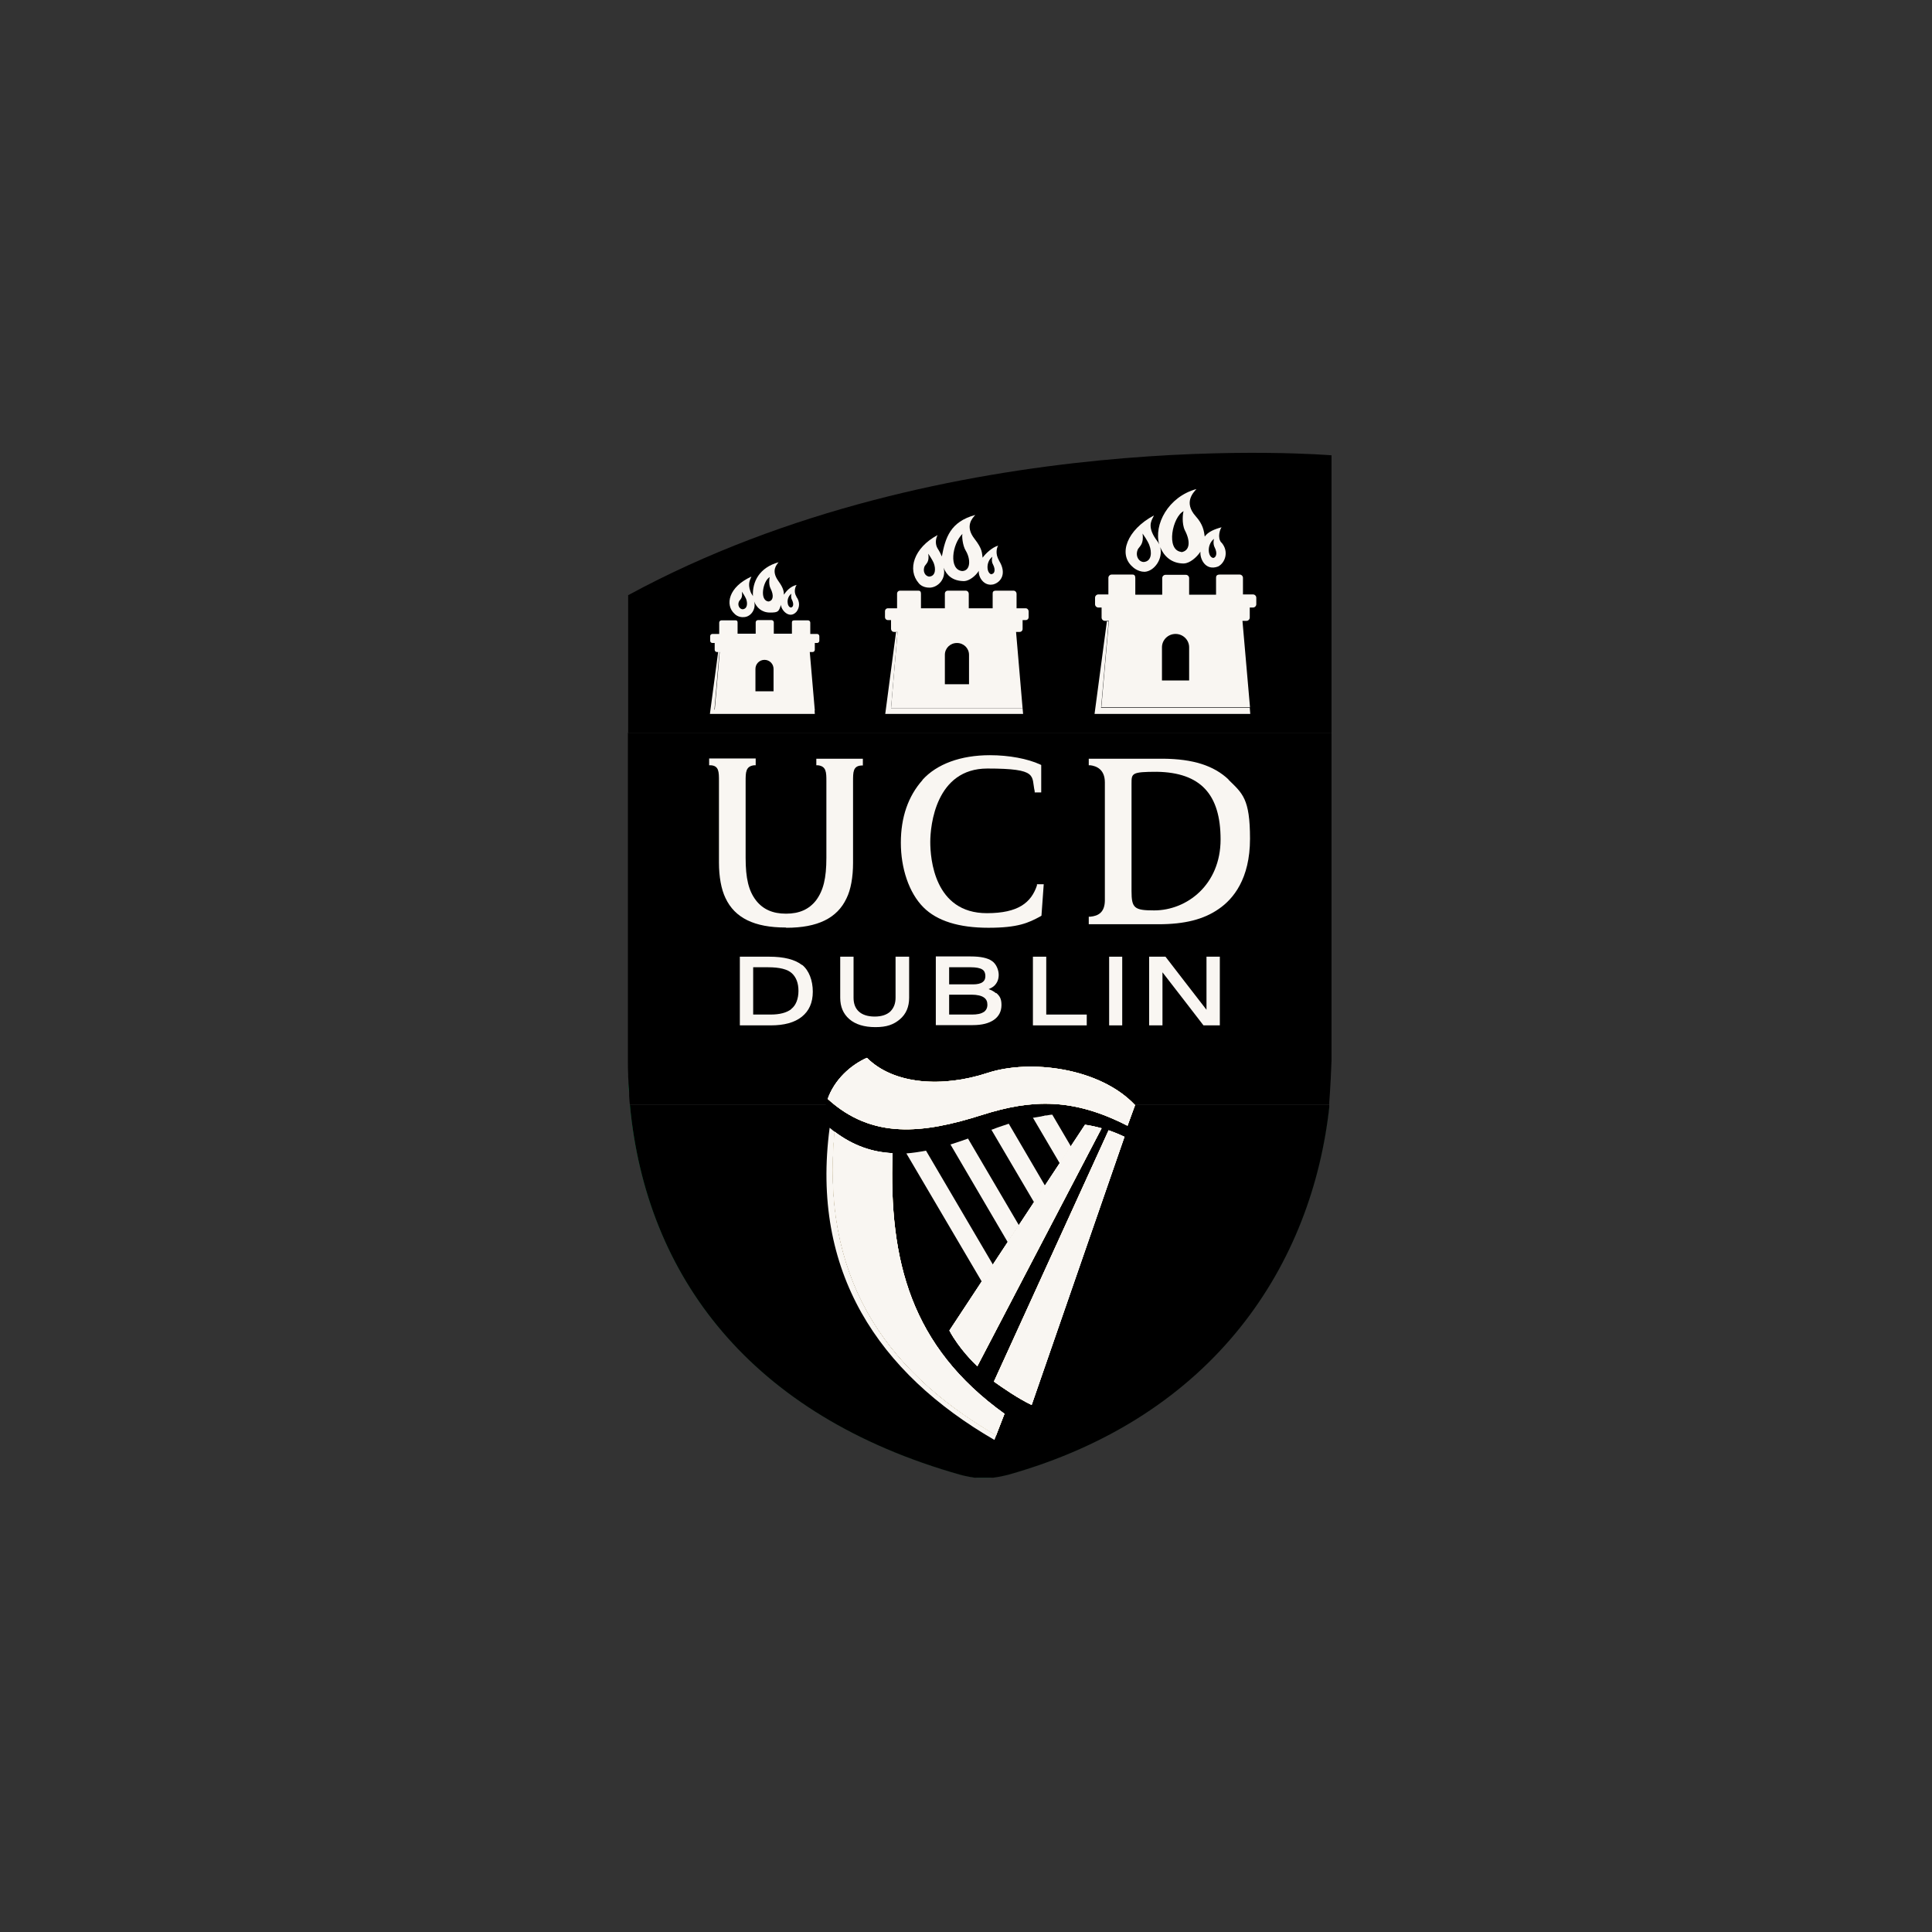 <?xml version="1.0" encoding="UTF-8"?>
<svg id="Layer_1" xmlns="http://www.w3.org/2000/svg" version="1.1" xmlns:xlink="http://www.w3.org/1999/xlink" viewBox="0 0 768 768">
  <rect x="0" y="0" width="768" height="768" fill="#333333" stroke="none"/>
  <!-- Generator: Adobe Illustrator 29.1.0, SVG Export Plug-In . SVG Version: 2.1.0 Build 142)  -->
  <defs>
    <style>
      .st0 {
        clip-path: url(#clippath-6);
      }

      .st1 {
        clip-path: url(#clippath-7);
      }

      .st2 {
        clip-path: url(#clippath-17);
      }

      .st3 {
        clip-path: url(#clippath-15);
      }

      .st4 {
        clip-path: url(#clippath-4);
      }

      .st5 {
        clip-path: url(#clippath-9);
      }

      .st6 {
        clip-path: url(#clippath-10);
      }

      .st7 {
        fill: #00984a;
      }

      .st8 {
        fill: #fff;
      }

      .st9 {
        clip-path: url(#clippath-11);
      }

      .st10 {
        fill: none;
      }

      .st11 {
        clip-path: url(#clippath-1);
      }

      .st12 {
        clip-path: url(#clippath-5);
      }

      .st13 {
        fill: #e5a713;
      }

      .st14 {
        clip-path: url(#clippath-8);
      }

      .st15 {
        clip-path: url(#clippath-3);
      }

      .st16 {
        clip-path: url(#clippath-12);
      }

      .st17 {
        clip-path: url(#clippath-14);
      }

      .st18 {
        fill: #f9f6f2;
      }

      .st19 {
        clip-path: url(#clippath-16);
      }

      .st20 {
        clip-path: url(#clippath-2);
      }

      .st21 {
        clip-path: url(#clippath-13);
      }

      .st22 {
        fill: url(#linear-gradient);
      }

      .st23 {
        clip-path: url(#clippath);
      }
    </style>
    <clipPath id="clippath">
      <rect class="st10" x="249.6" y="180" width="279.7" height="407.3"/>
    </clipPath>
    <clipPath id="clippath-1">
      <path class="st10" d="M250.1,434.4c0-1.5-.2-3.3-.3-5,0,1.7.2,3.4.3,5Z"/>
    </clipPath>
    <clipPath id="clippath-2">
      <path class="st10" d="M249.8,429.4c0,1.7.2,3.4.3,5,0-1.5-.2-3.3-.3-5Z"/>
    </clipPath>
    <linearGradient id="linear-gradient" x1="90.2" y1="-133.3" x2="94.7" y2="-133.3" gradientTransform="translate(-5313.2 751.8) scale(61.7 2.4)" gradientUnits="userSpaceOnUse">
      <stop offset="0" stop-color="#00984a"/>
      <stop offset="0" stop-color="#0a9b49"/>
      <stop offset=".2" stop-color="#27a546"/>
      <stop offset=".3" stop-color="#56b443"/>
      <stop offset=".5" stop-color="#8cc63f"/>
      <stop offset=".7" stop-color="#56b642"/>
      <stop offset="1" stop-color="#009d48"/>
    </linearGradient>
    <clipPath id="clippath-3">
      <path class="st10" d="M250.4,439.3c6.4,67.8,47.7,123.4,131.5,147,0,0,2.5.7,5.4,1.1h7.6c2.9-.4,5.7-1.1,5.7-1.1,82.6-23.2,121.2-84.1,127.9-147H250.4Z"/>
    </clipPath>
    <clipPath id="clippath-4">
      <path class="st10" d="M250.4,439.3c6.4,67.8,47.7,123.4,131.5,147,0,0,2.6.7,5.4,1.1h7.6c2.9-.4,5.7-1.1,5.7-1.1,82.6-23.2,121.2-84.1,127.9-147H250.4Z"/>
    </clipPath>
    <clipPath id="clippath-5">
      <rect class="st10" x="249.6" y="180" width="279.7" height="407.3"/>
    </clipPath>
    <clipPath id="clippath-6">
      <rect class="st10" x="249.6" y="180" width="279.9" height="407.7"/>
    </clipPath>
    <clipPath id="clippath-7">
      <path class="st10" d="M396,570.5l3.3-8.5c-37.2-26.7-46-60.8-44.5-103.6-8-.4-15.5-2.9-23-8.5-5.3,56,18.1,93.8,64.2,120.6Z"/>
    </clipPath>
    <clipPath id="clippath-8">
      <path class="st18" d="M396,570.5l3.3-8.5c-37.2-26.7-46-60.8-44.5-103.6-8-.4-15.5-2.9-23-8.5-5.3,56,18.1,93.8,64.2,120.6Z"/>
    </clipPath>
    <clipPath id="clippath-9">
      <rect class="st10" x="249.6" y="180" width="279.9" height="407.7"/>
    </clipPath>
    <clipPath id="clippath-10">
      <path class="st10" d="M329.1,436.9c17.6,16,37.7,13.8,61.3,6.3,19.8-6.3,36.2-6.8,57.8,4.3l3-8.2c-14-14.9-41.8-18.3-58.6-12.8-17.9,5.9-37.3,4.7-48-6-6.5,2.9-12.9,8.7-15.6,16.4h.1Z"/>
    </clipPath>
    <clipPath id="clippath-11">
      <path class="st18" d="M329.1,436.9c17.6,16,37.7,13.8,61.3,6.3,19.8-6.3,36.2-6.8,57.8,4.3l3-8.2c-14-14.9-41.8-18.3-58.6-12.8-17.9,5.9-37.3,4.7-48-6-6.5,2.9-12.9,8.7-15.6,16.4h.1Z"/>
    </clipPath>
    <clipPath id="clippath-12">
      <rect class="st10" x="249.6" y="180" width="279.9" height="407.7"/>
    </clipPath>
    <clipPath id="clippath-13">
      <path class="st10" d="M395.1,549.2c3.8,2.7,9.6,6.7,15,9.3l36.9-106.6c-2.1-1-4.3-1.9-6.3-2.6l-45.6,99.9Z"/>
    </clipPath>
    <clipPath id="clippath-14">
      <path class="st18" d="M395.1,549.2c3.8,2.7,9.6,6.7,15,9.3l36.9-106.6c-2.1-1-4.3-1.9-6.3-2.6l-45.6,99.9Z"/>
    </clipPath>
    <clipPath id="clippath-15">
      <rect class="st10" x="249.6" y="180" width="279.9" height="407.7"/>
    </clipPath>
    <clipPath id="clippath-16">
      <path class="st10" d="M377.4,528.9c3.7,7,9.8,13,11.1,14.2l49.4-94.6c-2.2-.6-4.4-1.1-6.6-1.4l-53.9,81.8Z"/>
    </clipPath>
    <clipPath id="clippath-17">
      <path class="st18" d="M377.4,528.9c3.7,7,9.8,13,11.1,14.2l49.4-94.6c-2.2-.6-4.4-1.1-6.6-1.4l-53.9,81.8Z"/>
    </clipPath>
  </defs>
  <g class="st23">
    <path d="M529.4,181s-153.2-13.1-279.7,55.6v54.7h279.8v-110.3"/>
  </g>
  <g class="st11">
    <path class="st7" d="M250.1,434.4c0-1.5-.2-3.2-.3-5,0,1.7.2,3.4.3,5"/>
  </g>
  <g class="st20">
    <rect class="st22" x="249.8" y="429.4" width=".3" height="5"/>
  </g>
  <g class="st15">
    <path class="st7" d="M381.9,586.2s5.4,1.4,9.1,1.4,9.5-1.4,9.5-1.4c82.6-23.2,121.2-84.1,127.9-147H250.4c6.4,67.8,47.7,123.4,131.5,147"/>
  </g>
  <g class="st4">
    <rect x="250.4" y="439.3" width="278" height="148.1"/>
  </g>
  <g class="st12">
    <path d="M529.4,291.3H249.6v130.8c0,1.5,0,3.2.1,4.9,0,.8,0,1.6.1,2.4,0,1.8.2,3.5.3,5v1.4c.1,2.1.3,3.4.3,3.4h278v-1c.4-4.9.9-15.3.9-16.6h0v-130.4"/>
  </g>
  <g class="st0">
    <g>
      <path class="st18" d="M312.6,368.8c12.4,0,20.2-3.8,23.9-11.7,1.7-3.4,2.6-8.4,2.6-14.1v-32.4c0-3.7,0-6.1,3.3-6.3h.6v-2.7h-18.5v2.6h.6c3.4.4,3.4,2.8,3.4,6.4v30.4c0,8.1-1.2,13-4.1,16.9-2.8,3.6-6.7,5.3-11.9,5.3h-.1c-5.2,0-9.1-1.7-11.9-5.3-2.9-3.8-4.1-8.7-4.1-16.9v-30.4c0-3.6,0-6,3.4-6.4h.6v-2.7h-18.5v2.7h.6c3.3.2,3.3,2.6,3.3,6.3v32.4c0,5.6.9,10.6,2.6,14.1,3.7,7.9,11.5,11.7,23.9,11.7h.1"/>
      <path class="st18" d="M366.7,310.1c-5.7,6.4-8.6,14.8-8.6,24.9s3.2,19.9,9,25.7c5.4,5.4,14.1,8.1,25.8,8.1s15.9-1.9,20.8-4.6l.3-.2.9-12.5h-2.7v.5c-2.3,6.8-7.4,11-19.9,11-20.9,0-22.5-21.7-22.5-28.3s2.2-29.2,22.7-29.2,17.4,2.9,18.8,9v.5h2.6v-10.9l-.4-.2c-5-2.3-12.4-3.7-20-3.7-11.6,0-21.1,3.5-26.8,9.8"/>
      <path class="st18" d="M458.8,361.9c-7.9,0-9-.9-9-7.7v-42.7c0-4.1,0-4.7,10.1-4.7,17.3.3,25.3,8.9,25.3,26.9s-13.4,28.2-26.4,28.2M488.4,309.9c-5.9-5.6-14.2-8.2-26-8.3h-29.6v2.6h.6c2.4.3,5.8,1.6,5.8,6.8v47.1c-.1,4.5-2.5,6-5.8,6.3h-.6v3h27.7c10.4,0,18-1.9,24-6.1,5.7-3.9,12.4-11.9,12.4-27.9s-3-18-8.6-23.5"/>
      <path class="st18" d="M314.6,401.1c-1.9,1.5-4.7,2.2-8.3,2.2h-6.9v-18.8h5.9c4.6,0,7.8.8,9.5,2.4s2.6,3.9,2.6,7-1,5.8-2.9,7.2M318.8,383.6c-2.8-2.2-7.2-3.3-13-3.3h-11.7v27.3h12.3c5.3,0,9.4-1.1,12.3-3.4s4.4-5.6,4.4-10-1.5-8.5-4.3-10.7"/>
      <path class="st18" d="M360.6,380.3h-4.6v16.3c0,2.3-.7,4.1-2.1,5.5-1.4,1.3-3.5,2-6.2,2s-4.9-.7-6.3-2-2.1-3.1-2.1-5.5v-16.3h-5.3v16.3c0,3.6,1.2,6.4,3.6,8.5s5.9,3.2,10.4,3.2,7.2-1,9.7-3.1,3.7-5,3.7-8.6v-16.3h-.6"/>
      <path class="st18" d="M391,402.3c-1,.7-2.6,1-4.6,1h-9.1v-7.9h8.9c2.2,0,3.9.4,4.9,1.1s1.4,1.6,1.4,2.9-.5,2.2-1.4,2.9M377.3,384.5h8.6c2.1,0,3.7.3,4.6.9.8.5,1.2,1.4,1.2,2.6s-.4,1.9-1.1,2.4c-.8.6-2.1.9-3.8.9h-9.5v-6.7h0ZM395.9,394.8c-.8-.7-1.8-1.2-2.9-1.6.9-.4,1.7-.8,2.3-1.4,1.1-1.1,1.7-2.5,1.7-4.3s-.9-4.3-2.7-5.5c-1.7-1.2-4.5-1.8-8.4-1.8h-13.9v27.3h14.7c3.6,0,6.4-.7,8.4-2.1s3-3.4,3-5.9-.7-3.6-2.1-4.8"/>
      <polygon class="st18" points="415.3 380.3 410.6 380.3 410.6 407.6 432 407.6 432 403.3 415.9 403.3 415.9 380.3 415.3 380.3"/>
      <polygon class="st18" points="445.5 380.3 440.9 380.3 440.9 407.6 446.1 407.6 446.1 380.3 445.5 380.3"/>
      <path class="st18" d="M484.3,380.3h-4.7v21.1c-1.9-2.4-16.3-21.1-16.3-21.1h-6.5v27.3h5.3v-21.1c1.9,2.4,16.3,21.1,16.3,21.1h6.5v-27.3h-.6"/>
      <polygon class="st18" points="440.7 247 440 247 435.1 283.8 497 283.8 496.8 281.4 437.7 281.4 440.7 247"/>
      <path class="st18" d="M461.9,270.5v-13.2c0-2.9,2.4-5.3,5.4-5.3s5.4,2.4,5.4,5.3h0v13.2h-10.7M483.4,229.8v6.6h-10.7v-6.6c0-.7-.6-1.3-1.3-1.3h-8.1c-.7,0-1.3.6-1.3,1.3v6.6h-10.7v-6.6c0-.9-.3-1.4-1.1-1.4h-8.3c-.7,0-1.3.6-1.3,1.3v6.6h-4c-.7,0-1.3.6-1.3,1.3v2.6c0,.7.6,1.3,1.3,1.3h1.3v4c0,.7.6,1.3,1.3,1.3h1.6l-3,34.4h59.1l-3-34.4h1.6c.7,0,1.3-.6,1.3-1.3v-4h1.3c.7,0,1.3-.6,1.3-1.3v-2.6c0-.7-.6-1.3-1.3-1.3h-4v-6.6c0-.7-.6-1.3-1.3-1.3h-7.9c-1.3,0-1.5.6-1.5,1.3"/>
      <path class="st18" d="M482.3,221.8c-2.2-.3-2.7-5.3.3-7.6-.2.4-.4,2.1.2,3.3,1.3,2.5.6,4.1-.5,4.3M469.6,219.4c-6.3-.7-3.5-14,.9-16.2-.3.7-.8,4.9.5,7.6,2.4,4.6,1.9,8.2-1.4,8.7M454.7,223.4c-2.1,0-3.6-2.6-2.3-5.2.8-1.2,2.3-2,1.8-6.1,1.9,2.7,2.6,4.3,2.7,4.7,1,2.6,1,6.3-2.2,6.6M485.5,215.7c-1.7-2-.5-5.4.1-6.1-2.7.7-5.4,1.8-6.7,3.7-.3-2.1-.6-4.8-3.6-8.1-4.9-5.5-.9-9.4.3-10.8-11.3,3.1-17,14.2-14.8,22-.4-1-1.3-1.9-2-3.1-2.8-4.8-.7-6.8-.1-8.4-10.7,5.7-14.3,15.4-8.5,20.4,0,0,1.9,2,4.8,2,3.8-.2,7.4-5.1,6.2-9.8,1.4,3.4,4.3,6.5,9.4,6.5,2.3-.1,5-2.3,6.6-4.7-.3,2.7,1.9,7.8,7,5.9,2.8-1.4,4.5-6,1.3-9.6"/>
      <polygon class="st18" points="356.8 251.2 356.2 251.2 351.9 283.8 406.7 283.8 406.5 281.6 354.2 281.6 356.8 251.2"/>
      <path class="st18" d="M375.6,272v-11.7c0-2.6,2.1-4.7,4.8-4.7s4.8,2.1,4.8,4.7h0v11.7h-9.5M394.6,236v5.8h-9.5v-5.8c0-.6-.5-1.2-1.2-1.2h-7.1c-.7,0-1.2.5-1.2,1.2v5.8h-9.5v-5.8c0-.8-.3-1.2-1-1.2h-7.3c-.7,0-1.2.5-1.2,1.2v5.8h-3.6c-.7,0-1.2.5-1.2,1.2v2.3c0,.7.5,1.2,1.2,1.2h1.2v3.5c0,.6.5,1.2,1.2,1.2h1.4l-2.6,30.4h52.3l-2.6-30.4h1.4c.7,0,1.2-.5,1.2-1.2v-3.5h1.2c.7,0,1.2-.5,1.2-1.2v-2.3c0-.6-.5-1.2-1.2-1.2h-3.6v-5.8c0-.6-.5-1.2-1.2-1.2h-7c-1.2,0-1.3.6-1.3,1.2"/>
      <path class="st18" d="M394.2,228.3c-2-.2-2.5-4.9.3-7-.2.4-.4,2,.2,3,1.2,2.3.6,3.8-.5,3.9M382.5,227c-5.4-.5-4.1-10.6.1-14.8-.3.6,0,4.6,1.3,6.7,2,3.3,2,8-1.4,8.1M369.5,229.2c-1.7,0-2.9-2.1-1.9-4.2.6-1,1.9-1.6,1.4-4.9,1.5,2.2,2.1,3.5,2.2,3.8.8,2.1.8,5.1-1.8,5.3M397.1,222.7c-1.6-2.6-.8-5.2-.3-5.8-2.3.6-5,3.1-6.2,4.8-.3-1.9,0-3.4-3.2-7.5-4-5.1-.8-8.3.3-9.5-10,2.7-11.9,9.1-13.3,16.5-.4-.9-.8-1.8-1.7-3.2-.9-1.5-.9-3.6,0-5.3-9.5,5.1-12.1,13.8-7.5,19.1,0,0,1.3,1.9,4.5,1.8,3.4-.2,6.5-3.7,5.4-7.9,1.2,3,3.6,5.3,8.2,5.3,2-.1,4.5-2,5.8-4.1-.3,2.4,2,6.3,5.8,5.4,3.1-.9,5.4-4.4,2.2-9.5"/>
      <polygon class="st18" points="286 259 285.5 259 282.2 283.8 323.9 283.8 323.8 282.1 284 282.1 286 259"/>
      <path class="st18" d="M300.3,274.8v-8.9c0-2,1.6-3.6,3.6-3.6s3.6,1.6,3.6,3.6h0v8.9h-7.2M314.8,247.4v4.5h-7.2v-4.5c0-.5-.4-.9-.9-.9h-5.4c-.5,0-.9.4-.9.9v4.5h-7.2v-4.4c0-.6-.2-.9-.8-.9h-5.6c-.5,0-.9.4-.9.9v4.5h-2.7c-.5,0-.9.4-.9.9v1.8c0,.5.4.9.9.9h.9v2.7c0,.5.4.9.9.9h1.1l-2,23.2h39.8l-2-23.2h1.1c.5,0,.9-.4.9-.9v-2.7h.9c.5,0,.9-.4.9-.9v-1.8c0-.5-.4-.9-.9-.9h-2.7v-4.5c0-.5-.4-.9-.9-.9h-5.4c-.9,0-1,.4-1,.9"/>
      <path class="st18" d="M314.4,241.5c-1.6-.2-2-3.9.2-5.5-.1.3-.3,1.5.2,2.4.9,1.8.5,3-.4,3.1M305.5,239.1c-3.8-.4-2.1-8.4.5-9.7-.2.4-.5,3,.3,4.5,1.4,2.8,1.1,4.9-.8,5.2M295.3,242.2c-1.3,0-2.3-1.6-1.5-3.2.5-.8,1.5-1.2,1.1-3.8,1.2,1.7,1.6,2.7,1.7,2.9.6,1.6.6,3.9-1.4,4.1M316.6,237.1c-1.3-1.9-.3-4.2.1-4.6-2.6.6-4.2,2.6-5.1,3.9.1-2.1-1.1-3.9-2.3-5.6-2.8-4-.6-6.3.2-7.3-7.6,2.1-10.5,7.7-10.2,13.5-.3-.7-.7-1-1-1.9-1.2-3.3,0-4.8.4-5.9-9.1,4.1-10.6,11.3-6.7,14.8,0,0,1.4,1.6,3.9,1.3,2.6-.2,4.7-3.1,3.9-6.2.9,2.3,2.9,4.4,6.3,4.4s3.4-.4,4.4-3.1c-.2,1.8,3.2,6,6.1,2.8,1.4-1.8,1.4-4.1-.1-6.1"/>
      <path class="st18" d="M396,570.5c-46.1-26.7-69.6-64.6-64.2-120.6-.1,0-1-.8-2-1.6-7.6,57.2,19.4,97.4,65.5,124.1l.8-2"/>
    </g>
  </g>
  <g class="st1">
    <path class="st13" d="M354.8,458.5c-8-.4-15.5-2.9-23-8.5-5.3,56,18.2,93.8,64.2,120.6l3.3-8.5c-37.2-26.7-46-60.8-44.5-103.6"/>
  </g>
  <g>
    <path class="st8" d="M396,570.5l3.3-8.5c-37.2-26.7-46-60.8-44.5-103.6-8-.4-15.5-2.9-23-8.5-5.3,56,18.1,93.8,64.2,120.6"/>
    <g>
      <path class="st18" d="M396,570.5l3.3-8.5c-37.2-26.7-46-60.8-44.5-103.6-8-.4-15.5-2.9-23-8.5-5.3,56,18.1,93.8,64.2,120.6Z"/>
      <g class="st14">
        <rect class="st18" x="294.5" y="441.9" width="136.7" height="136.7" transform="translate(-254.5 406) rotate(-45)"/>
      </g>
    </g>
  </g>
  <g class="st5">
    <path d="M448.3,447.5c-21.6-11.1-38-10.6-57.8-4.3-23.6,7.5-43.7,9.7-61.3-6.3h0c-.3.8-.7,1.6-1,2.4,17.6,16,36.8,12.9,60.7,6.4,23.8-6.5,37.1-7.8,58.8,3.4l.5-1.5"/>
  </g>
  <g class="st6">
    <path class="st13" d="M448.3,447.5l3-8.2c-14-14.9-41.8-18.3-58.6-12.8-17.9,5.9-37.3,4.7-48-6-6.5,2.9-12.9,8.6-15.6,16.4,17.6,16,37.7,13.8,61.3,6.3,19.8-6.3,36.2-6.8,57.8,4.3"/>
  </g>
  <g>
    <path class="st8" d="M329.1,436.9c17.6,16,37.7,13.8,61.3,6.3,19.8-6.3,36.2-6.8,57.8,4.3l3-8.2c-14-14.9-41.8-18.3-58.6-12.8-17.9,5.9-37.3,4.7-48-6-6.5,2.9-12.9,8.7-15.6,16.4"/>
    <g>
      <path class="st18" d="M329.1,436.9c17.6,16,37.7,13.8,61.3,6.3,19.8-6.3,36.2-6.8,57.8,4.3l3-8.2c-14-14.9-41.8-18.3-58.6-12.8-17.9,5.9-37.3,4.7-48-6-6.5,2.9-12.9,8.7-15.6,16.4h.1Z"/>
      <g class="st9">
        <rect class="st18" x="329.1" y="420.6" width="122.1" height="32.4"/>
      </g>
    </g>
  </g>
  <g class="st16">
    <path d="M447,451.9l-36.9,106.6c-5.4-2.5-11.2-6.6-15-9.3l-1.1,2.4c4.4,3.3,13.7,9,17.3,10.2l36.9-109.3c-.4-.2-.8-.4-1.2-.6"/>
  </g>
  <g class="st21">
    <path class="st13" d="M440.6,449.3l-45.6,99.9c3.8,2.7,9.6,6.7,15,9.3l36.9-106.6c-2.1-1-4.3-1.9-6.3-2.6"/>
  </g>
  <g>
    <path class="st8" d="M395.1,549.2c3.8,2.7,9.6,6.7,15,9.3l36.9-106.6c-2.1-1-4.3-1.9-6.3-2.6l-45.6,99.9Z"/>
    <g>
      <path class="st18" d="M395.1,549.2c3.8,2.7,9.6,6.7,15,9.3l36.9-106.6c-2.1-1-4.3-1.9-6.3-2.6l-45.6,99.9Z"/>
      <g class="st17">
        <rect class="st18" x="395.1" y="449.3" width="51.9" height="109.1"/>
      </g>
    </g>
  </g>
  <g class="st3">
    <g>
      <path class="st18" d="M394.7,502.7l-26.6-45.3c-2.6.5-5.2.9-7.8,1.1l30,51,4.5-6.8"/>
      <path class="st18" d="M405,487l-20.2-34.4c-2.4.9-4.7,1.6-6.8,2.3h-.2l22.8,38.9,4.4-6.7"/>
      <path class="st18" d="M399.1,447.4h0"/>
      <path class="st18" d="M415.4,471.3l-14.4-24.6c-.6.2-1.2.4-1.8.6h0c-1.4.5-2.8.9-4.2,1.5-.3.1-.6.2-.9.3l17,28.9,4.5-6.7"/>
      <path class="st18" d="M425.7,455.7l-7.4-12.6c-.8,0-1.5.2-2.2.3-.4,0-.8,0-1.2.2-.3,0-.7.1-1,.2-1,.2-2,.3-3,.5h-.3l10.7,18.2,4.5-6.7"/>
    </g>
  </g>
  <g class="st19">
    <path class="st13" d="M431.4,447.1l-53.9,81.8c3.7,7,9.8,13,11.1,14.3l49.4-94.6c-2.2-.6-4.4-1.1-6.6-1.4"/>
  </g>
  <g>
    <path class="st18" d="M377.4,528.9c3.7,7,9.8,13,11.1,14.2l49.4-94.6c-2.2-.6-4.4-1.1-6.6-1.4l-53.9,81.8Z"/>
    <g>
      <path class="st18" d="M377.4,528.9c3.7,7,9.8,13,11.1,14.2l49.4-94.6c-2.2-.6-4.4-1.1-6.6-1.4l-53.9,81.8Z"/>
      <g class="st2">
        <rect class="st18" x="377.4" y="447.1" width="60.5" height="96"/>
      </g>
    </g>
  </g>
</svg>